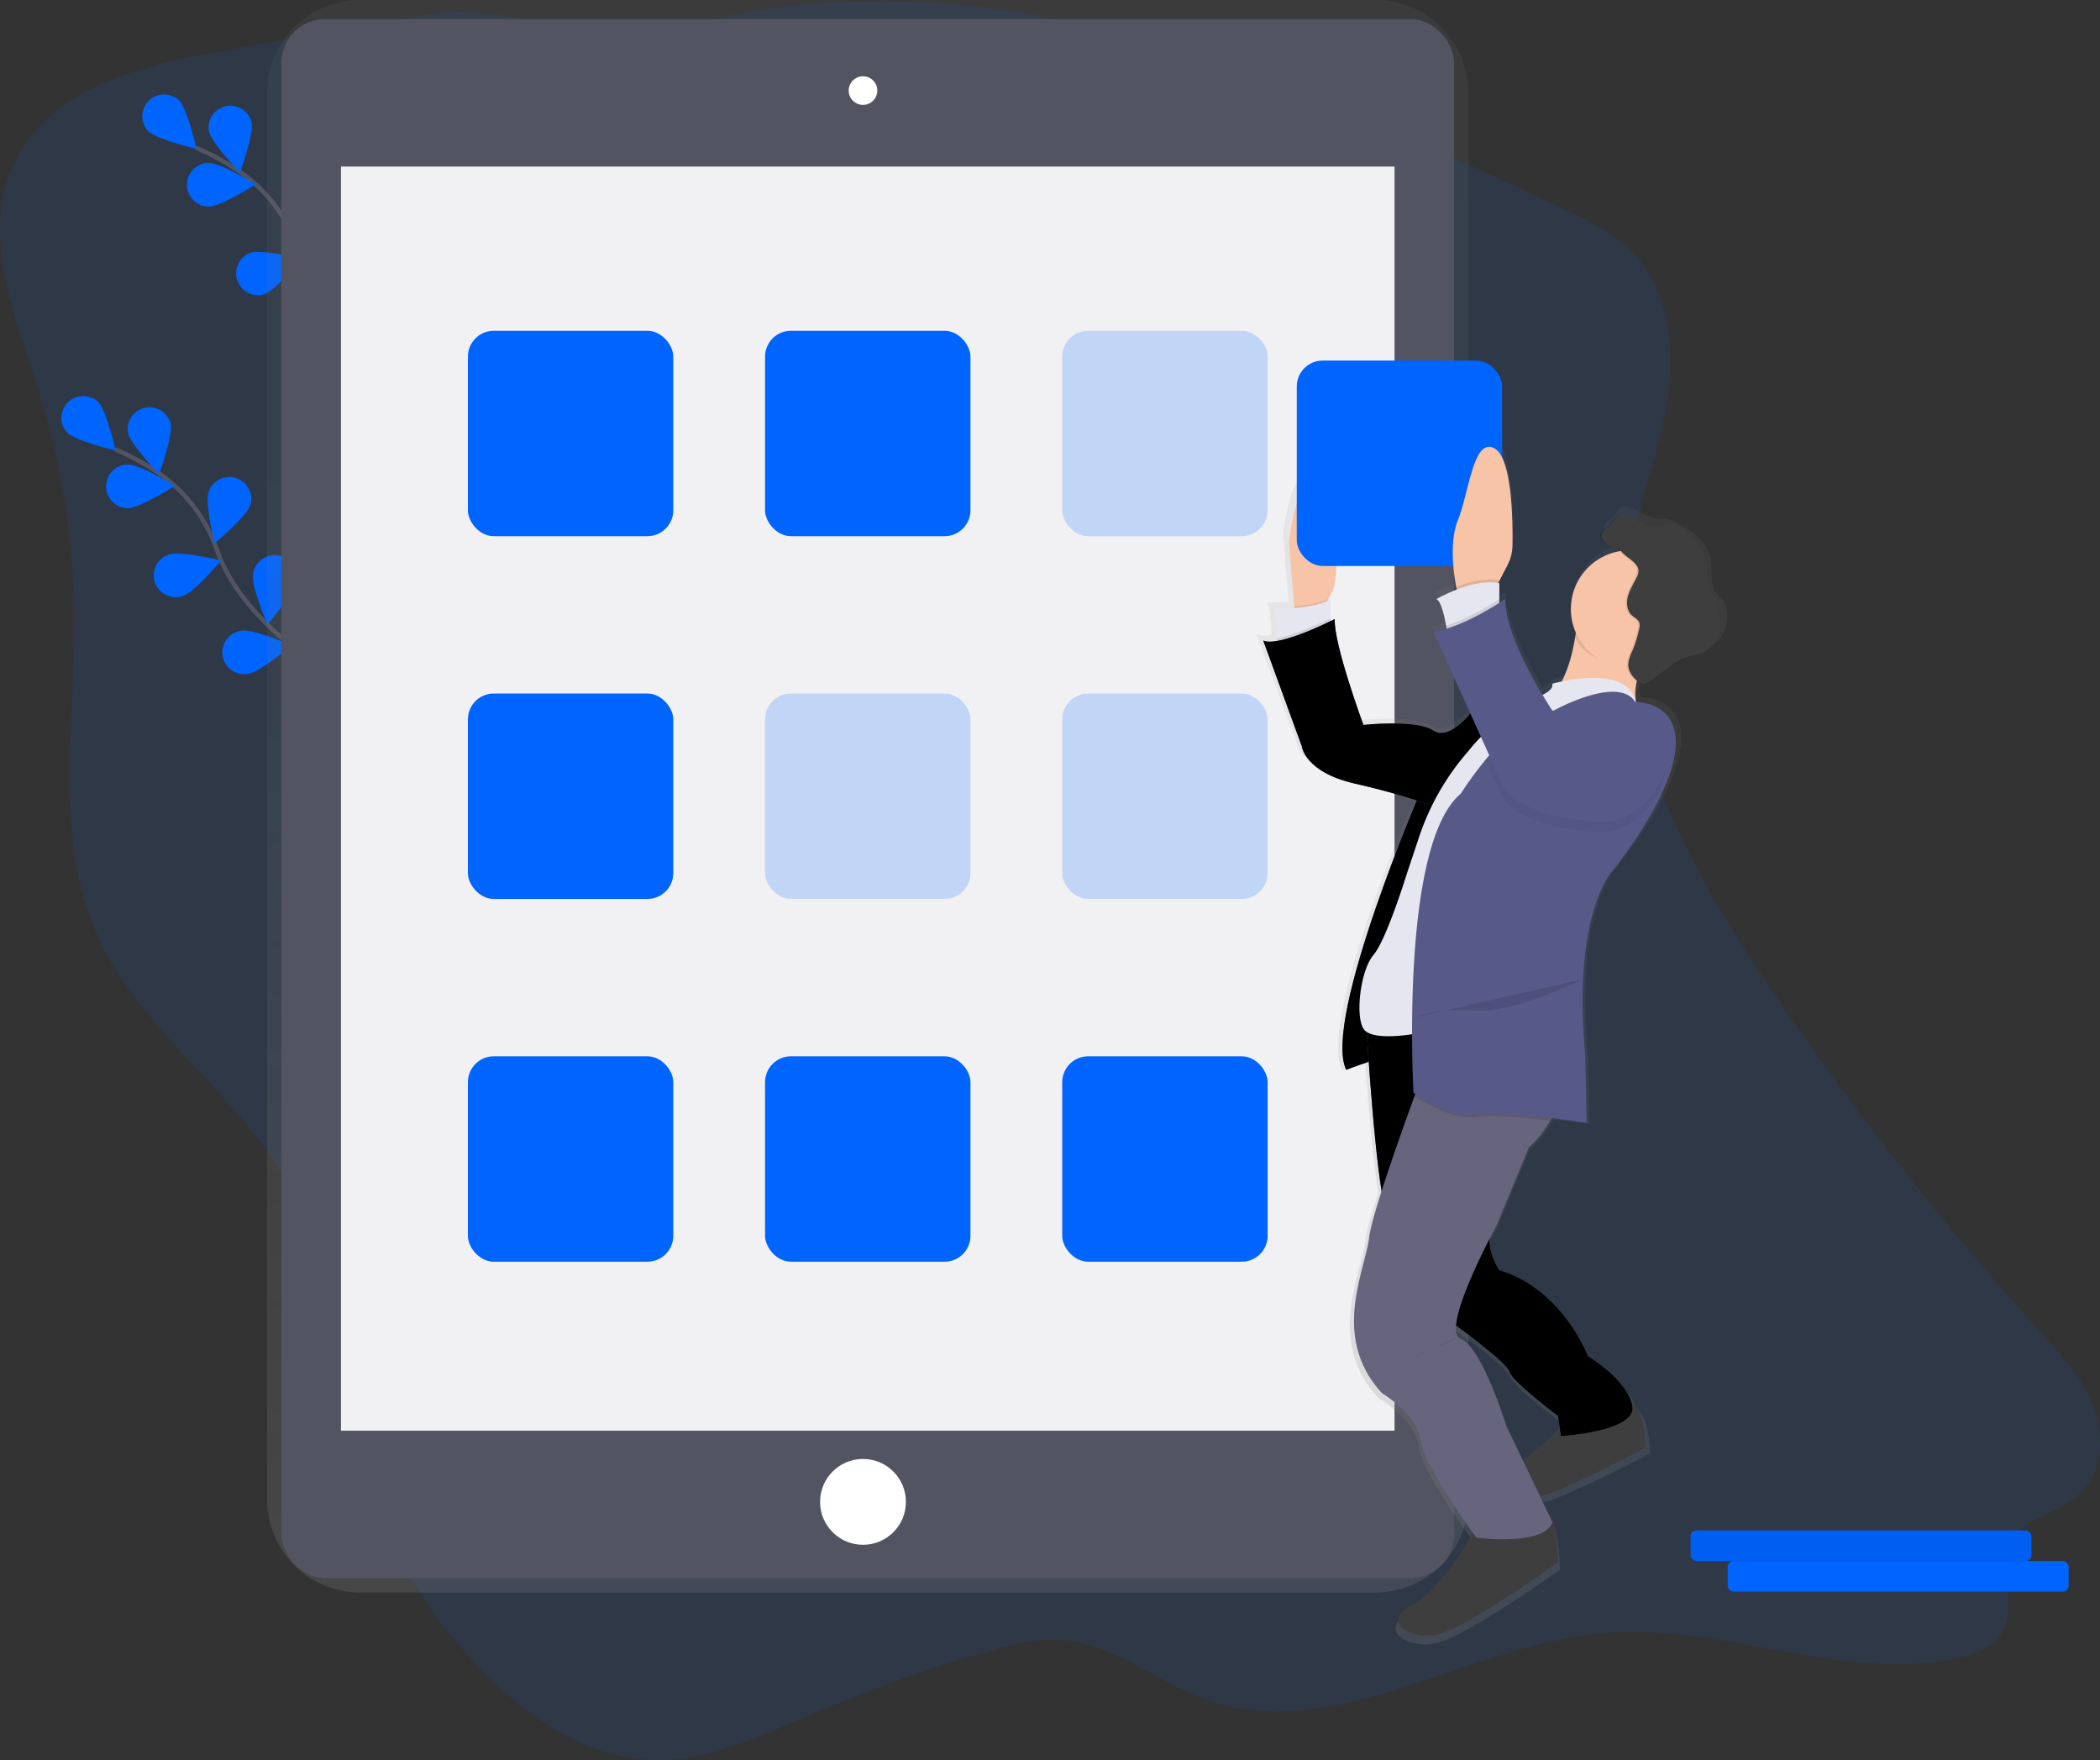 <svg xmlns="http://www.w3.org/2000/svg" xmlns:xlink="http://www.w3.org/1999/xlink" width="961.07" height="805.46" xmlns:v="https://vecta.io/nano"><rect width="100%" height="100%" fill="#333333" stroke="none"/><style><![CDATA[.B{opacity:.1}.C{fill:#0064ff}.D{opacity:.05}.E{fill:#575988}.F{fill:#f7c4a7}.G{fill:#e6e6f0}.H{stroke-miterlimit:10}]]></style><defs><linearGradient id="A" x1="516.59" y1="775.99" x2="516.59" y2="47.27" gradientUnits="userSpaceOnUse"><stop offset="0" stop-color="gray" stop-opacity=".25"/><stop offset=".54" stop-color="gray" stop-opacity=".12"/><stop offset="1" stop-color="gray" stop-opacity=".1"/></linearGradient><linearGradient id="B" x1="802.23" y1="799.75" x2="802.23" y2="247.72" xlink:href="#A"/><path id="C" d="M189.61 170.85s-41.13-22.58-53.33-57.17a71.09 71.09 0 0 0-27.37-35.69 119.57 119.57 0 0 0-19.24-10.4"/><path id="D" d="M81.87 45.84c3.89 3.91 8.08 22.3 8.08 22.3s-18.36-4.3-22.25-8.22a10 10 0 0 1 14.17-14.08z"/><path id="E" d="M115.12 55.87c1.14 5.4-5.33 23.11-5.33 23.11s-13.07-13.59-14.21-19a10 10 0 0 1 19.55-4.12z"/><path id="F" d="M172.53 128c-.83 5.45-13.12 19.76-13.12 19.76s-7.46-17.32-6.63-22.77a10 10 0 0 1 16.317-6.688 10 10 0 0 1 3.433 9.688z"/><path id="G" d="M95.67 94.53c5.52-.06 21.4-10.24 21.4-10.24s-16.11-9.8-21.63-9.74-9.949 4.592-9.885 10.115 4.592 9.949 10.115 9.885z"/><path id="H" d="M150.62 170.33c5.46-.8 19.84-13 19.84-13s-17.28-7.56-22.73-6.76a10 10 0 0 0-6.728 16.263 10 10 0 0 0 9.628 3.507z"/><path id="I" d="M650.81 360.56s-45.84 106.08-34.71 129c0 0 18.34-7.2 21-5.89s28.81-136.86 28.81-136.86z"/><path id="J" d="M625.27 468.6s4.58 79.89 10.48 91 28.16 45.18 28.16 45.18 25.54 18.34 26.85 22.92 22.26 20.3 22.26 20.3l1.31 9.17s34.71-2 32.74-13.75-20.3-22.92-20.3-22.92-11.79-30.78-40.6-39.29c0 0-9.17-13.1-1.31-23.57 0 0 19.65-49.11 30.78-55s-4.59-39.91-4.59-39.91z"/><path id="K" d="M610.86 283.28s-25.54 13.1-32.74 9.82l17.68 48.46s1.31 11.79 24.23 17 34.05 9.82 34.05 9.82l42.56-50.42-21.61 5.89s-11.13 15.72-19 10.48-32.07-2.6-32.07-2.6-13.75-37.31-13.1-48.45z"/></defs><path d="M97.4 24.15c-36.14 6.47-77.64 18-92.26 53.45-13.36 32.41 2.32 68.92 12.87 102.46a348.56 348.56 0 0 1 16 102.3c.27 48.82-9.24 100.3 10.08 144.66 21.8 50.05 75.75 79 94.66 130.3 7.93 21.51 8.89 45.05 12.67 67.78 8.38 50.37 31.27 97.94 64.87 134.79 22.34 24.5 51.43 45.06 83.65 45.55 24.44.38 47.52-10.71 70.16-20.42a713.56 713.56 0 0 1 81.07-29.1c11.62-3.39 23.59-6.51 35.61-5.45 23.16 2 42.48 19 64.46 27 59.57 21.6 121.15-25.34 184-30.29 53.88-4.25 108 22.84 160.94 11.53 7.8-1.67 16.14-4.7 20.23-11.9 6.77-11.93-1.63-28.44 4.39-40.81s22.27-13.65 31.81-23.06c9.71-9.58 10.5-26.12 5.55-39.13s-14.5-23.37-23.68-33.5a1436.48 1436.48 0 0 1-125.19-159.58c-38.68-57.19-74.88-124.46-64-193.77 3.76-23.85 13-46.42 17.19-70.19s2.47-50.69-12.9-68.63c-9.18-10.72-22.06-16.91-34.56-22.81C598.44 40.3 473.53-16.05 347.31 4.78c-20.55 3.39-40.89 8.83-61.68 9.57-30.09 1.08-58.41-12.37-87.8-8-33.37 4.93-67.09 11.83-100.43 17.8z" class="B C"/><use xlink:href="#C" fill="none" stroke="#535461" stroke-width="2" class="H"/><g class="C"><use xlink:href="#D"/><use xlink:href="#E"/></g><g fill="#6c63ff"><path d="M151.42 93.41c-1.74 5.23-16.27 17.26-16.27 17.26s-4.42-18.33-2.68-23.57a10.01 10.01 0 0 1 16.982-3.495 10.01 10.01 0 0 1 2.018 9.805z"/><use xlink:href="#F"/></g><g class="C"><use xlink:href="#G"/><path d="M120.82 134.67c5.24-1.71 17.35-16.17 17.35-16.17s-18.31-4.53-23.55-2.82a10 10 0 0 0 6.2 19z"/></g><use xlink:href="#H" fill="#6c63ff"/><use xlink:href="#C" x="-37" y="138" fill="none" stroke="#535461" stroke-width="2" class="H"/><g class="C"><use xlink:href="#D" x="-37" y="138"/><use xlink:href="#E" x="-37" y="138"/><path d="M114.42 231.41c-1.74 5.23-16.27 17.26-16.27 17.26s-4.42-18.33-2.68-23.57c1.742-5.247 7.408-8.087 12.655-6.345s8.087 7.408 6.345 12.655z"/><use xlink:href="#F" x="-37" y="138"/><use xlink:href="#G" x="-37" y="138"/><path d="M83.82 272.67c5.24-1.71 17.35-16.17 17.35-16.17s-18.31-4.53-23.55-2.82a10 10 0 0 0-3.844 17.139 10 10 0 0 0 10.044 1.861z"/><use xlink:href="#H" x="-37" y="138"/></g><path d="M748.88,47.27H284.31a42.56,42.56,0,0,0-42.62,42.5V733.49A42.56,42.56,0,0,0,284.31,776H748.88a42.56,42.56,0,0,0,42.62-42.5V89.76A42.56,42.56,0,0,0,748.88,47.27Z" transform="translate(-119.47 -47.27)" fill="url(#A)"/><rect x="128.77" y="8.73" width="536.72" height="713.44" rx="20" fill="#535461"/><path fill="#f1f1f4" d="M156.04 76.22h482.18v578.47H156.04z"/><g fill="#fff"><circle cx="394.95" cy="41.45" r="6.55"/><circle cx="394.95" cy="687.26" r="19.64"/></g><g class="C"><rect x="214.13" y="151.36" width="94" height="94" rx="11.85"/><rect x="605.59" y="198.63" width="94" height="94" rx="11.85" transform="matrix(-1 0 0 -1 1185.72 443.99)" opacity=".2"/><rect x="350.13" y="151.36" width="94" height="94" rx="11.85"/><rect x="214.13" y="317.36" width="94" height="94" rx="11.85"/><rect x="605.59" y="364.63" width="94" height="94" rx="11.85" transform="matrix(-1 0 0 -1 1185.72 775.99)" opacity=".2"/><rect x="350.13" y="317.36" width="94" height="94" rx="11.85" opacity=".2"/><rect x="214.13" y="483.36" width="94" height="94" rx="11.85"/><rect x="605.59" y="530.63" width="94" height="94" rx="11.85" transform="matrix(-1 0 0 -1 1185.72 1107.99)"/><rect x="350.13" y="483.36" width="94" height="94" rx="11.85"/></g><path d="M909.49 325.17a7.87 7.87 0 0 0-1.19-3 17.4 17.4 0 0 0-2.35-2.27c-4.72-4.44-2.18-12.44-4-18.61-2-6.59-9-11.64-15.08-15a12.19 12.19 0 0 0-3.14-1.27 26.21 26.21 0 0 0-4.16-.33 20 20 0 0 1-6.34-1.44c-2.89-1.18-5.47-3-8.43-4a4.29 4.29 0 0 0-1.8-.25c-3.23-.3-3.34 3.72-6.81 6.05-1.44 1-2.81 2.38-2.81 4.1 0 2.35 2.4 3.9 4.54 4.93s2.63.83 3.05.82h.18c.29.05.61.3 1.44 1.21-13.268 2.07-23.075 13.461-23.15 26.89a26.81 26.81 0 0 0 2.35 11l-.3 2c-1.05 6.45-3 14.23-6.34 20.67-2.74.56-4.47 1-4.47 1a2.56 2.56 0 0 1 .05.4l-1 .74-4.2 3c-8.27-13.71-16.72-30.73-17.06-43.51 0 0-1 .69-2.7 1.77v-9.08l-.54-.1.54-1 3.9-7.38a19.93 19.93 0 0 0 2.31-9c.18-11.6-.2-40.2-8.22-44.95-10.11-6-12.13 19.94-17.52 33.23-4 9.91-2 24.27-.78 30.92l.25 1.24a75.62 75.62 0 0 0-9.57 4.39c2.13.84 3.72 7.51 4.6 12.31l.26 1.45a49.71 49.71 0 0 1-6.21 1.52l17.38 37.92c-3.71 4.3-11.45 11.83-17.38 7.93-8.09-5.32-33-2.66-33-2.66s-14.24-37.81-13.56-49.13l-2 1v-10.31a11.32 11.32 0 0 1-1.45.83l.53-.94.77-1.37a20.17 20.17 0 0 0 2.56-8.46c.84-11.63 2.07-41.49-7.13-45.22-11.46-4.65-14.83 28.57-14.83 28.57l2.44 30.08.05.67c-5.44.48-9.91.48-9.91.48 1.37 1.35 1.81 8.8 2 13.47v1.33c-2.78.48-5.16.52-6.71-.18l18.2 49.17s1.35 12 24.94 17.28c13.87 3.13 23.54 6 29.16 7.88-9.62 22.8-43 105-33.21 125 0 0 5.24-2 10.6-3.76 1.24 17.24 3.39 43.35 6 60.08-2.85 8.81-5 16.2-5.7 20.43-.06.35-.11.68-.15 1-2 15.95-18.2 46.52 6.07 72.43 0 0 16.85 10 18.2 21.93 1.13 10.06 18.94 35.14 24.58 42.88-4.51 7.75-17.23 28.19-28.63 33.54-14.15 6.65-2.7 15.95 10.78 14s58-33.89 58-33.89-.31-20.88-4.53-22.4h0l-4.05-8.36a30 30 0 0 0 6.56-1.8c18.2-7.31 43.14-20.6 43.14-20.6s.49-15.61-6.58-21.33c-3.62-11.17-20.38-21.2-20.38-21.2S835.4 638.66 805.74 630c0 0-4.79-6.75-4.61-14.48l3.27-6.12 15.34-36.4a49.66 49.66 0 0 0 10-12.31q.34-.62.66-1.25l16.5 2.18-.67-31.9C840.12 463.9 859 444.63 859 444.63s27-32.56 29.66-55.82c2.49-21.47-15.69-22.55-18.5-22.59a23.73 23.73 0 0 1 .35-9.58l.32.23a3.75 3.75 0 0 0 2 .83 2.3 2.3 0 0 0 .44 0h.24a3.9 3.9 0 0 0 1.87-.58c7.05-3.7 12.54-10.39 20.28-12.32 1.62-.4 3.31-.58 4.9-1.1a13.63 13.63 0 0 0 8-7.5 18.12 18.12 0 0 0 .93-11.03zm-99 352c1.35 4.65 22.92 20.6 22.92 20.6l.83 5.73a204 204 0 0 1-17.43 14.75l-7.67-15.83s-11.46-36.55-21.57-40.53c-1.87-.74-2.47-3-2.21-6.17 6.57 4.81 24.01 17.72 25.1 21.48z" transform="translate(-119.47 -47.27)" fill="url(#B)"/><use xlink:href="#I" class="E"/><use xlink:href="#I" class="D"/><path d="M675.69 698.45s-15.72 29.47-29.47 36-2.62 15.72 10.48 13.75 56.32-33.4 56.32-33.4-.3-20.57-4.41-22.07-32.92 5.72-32.92 5.72zm41.26-47.8s-22.26 22.26-32.09 24.23 8.51 15.06 26.19 7.86 41.91-20.3 41.91-20.3.65-21-10.48-22.92-25.53 11.13-25.53 11.13z" fill="#3e3e3e"/><use xlink:href="#J" fill="#67647e"/><use xlink:href="#J" class="D"/><path d="M689.44 652.61l21 43.87c-3.27 11.13-34.71 7.2-34.71 7.2s-24.23-32.74-25.54-44.53-17.68-21.61-17.68-21.61c-23.57-25.54-7.86-55.66-5.89-71.38 0-.3.09-.63.14-1 1.74-10.54 12.34-40.86 20.58-63.57l10.05-27.14s43.87 2 53 17.68c4.2 7.2 2.32 14.69-.95 20.69a48.77 48.77 0 0 1-9.68 12.13l-14.91 35.94s-26.18 47.84-16.32 51.78 20.91 39.94 20.91 39.94z" fill="#67647e"/><path d="M611.24 264.33a20.08 20.08 0 0 1-2.48 8.34l-.75 1.35-3.69 6.65h-11.79l-.25-3.1-2.37-29.64s3.27-32.74 14.41-28.16c8.93 3.68 7.74 33.1 6.92 44.56z" class="F"/><path d="M608.01 274.01l-3.69 6.65h-11.79l-.25-3.1c5.49-.48 12.02-1.48 15.73-3.55z" class="B"/><path d="M608.9 274.12v15.06l-24.23 6.55-.07-3.75c-.14-4.6-.57-11.94-1.9-13.27.01.02 19.65.02 26.2-4.59z" class="G"/><path d="M608.9 282.95v6.23l-24.23 6.55-.07-3.75c8.07-1.41 19.72-6.8 24.3-9.03z" class="B"/><path d="M750.22 307.8c-4.78 13.8 1.43 20 1.43 20s-58.94 3.93-44.53-6.55c8.41-6.12 12.14-19.62 13.78-29.78a101.56 101.56 0 0 0 1.29-12.74c0 0 47.1-.69 37.33 12.44a63 63 0 0 0-9.3 16.63z" class="F"/><path d="M759.53 291.14c-4.8 6.46-6.37 7.41-8 12.07a26.33 26.33 0 0 1-4.46.37c-11.23 0-22.16-2.31-26.17-12.1a101.56 101.56 0 0 0 1.29-12.75c0 0 47.09-.72 37.34 12.41z" class="B"/><circle cx="745.76" cy="278.7" r="26.85" class="F"/><use xlink:href="#K" class="E"/><use xlink:href="#K" class="D"/><path d="M710.4 314.2s34.62-9.9 38.26 8.49c0 0-16-7.8-38.92 6-1.72 1-3.4 2.13-5 3.28-20.17 14.13-34.26 36-39.92 60.84l-14.63 64.1-1.31 17.23s-21 4.14-24.88-2.07-1.31-26.89 4.58-33.78 15.03-36.56 15.03-36.56l5.73-17.2a115 115 0 0 1 22.43-39.33h0l1.38-1.67a86 86 0 0 1 31.93-23.88c3.35-1.45 5.78-3.28 5.32-5.45z" class="B"/><path d="M710.4 312.89s34.62-9.9 38.26 8.49c0 0-16-7.8-38.92 6-1.72 1-3.4 2.13-5 3.28-20.17 14.13-34.26 36-39.92 60.84l-14.63 64.1-1.31 17.23s-21 4.14-24.88-2.07-1.31-26.89 4.58-33.78 15.06-36.54 15.06-36.54l5.73-17.2a115 115 0 0 1 22.43-39.33h0l1.38-1.67a86 86 0 0 1 31.93-23.88c3.32-1.47 5.75-3.3 5.29-5.47z" class="G"/><path d="M736.82 250.2c-2.07-1-4.41-2.55-4.41-4.86 0-1.69 1.33-3.09 2.73-4 3.74-2.55 3.45-7.16 7.75-5.72 2.88 1 5.39 2.79 8.19 3.95a19.17 19.17 0 0 0 6.16 1.42 25.11 25.11 0 0 1 4 .32 11.75 11.75 0 0 1 3 1.25 26.3 26.3 0 0 1 12.36 15.43c1.78 6.08 1.6 13.28 6.18 17.65a17 17 0 0 1 2.28 2.23 7.82 7.82 0 0 1 1.15 3 18.1 18.1 0 0 1-.9 10.87 13.32 13.32 0 0 1-7.81 7.39c-1.55.51-3.18.68-4.76 1.08-7.52 1.9-12.85 8.5-19.71 12.14a3.76 3.76 0 0 1-1.82.57 3.62 3.62 0 0 1-1.92-.82c-2.65-1.89-4.83-4.83-4.76-8.09a16.36 16.36 0 0 1 1.75-5.83 56.5 56.5 0 0 0 3.28-10.55 5.14 5.14 0 0 0 .07-2.55c-.5-1.59-2.26-2.33-3.48-3.46-2.32-2.15-2.6-5.81-1.74-8.86s2.66-5.74 4-8.61a6.78 6.78 0 0 0 .79-2.79c0-3.83-5.18-5.91-7.36-8.44-2.84-3.46-.97-.72-5.02-2.72z" class="B"/><path d="M737.48 250.2c-2.07-1-4.41-2.55-4.41-4.86 0-1.69 1.33-3.09 2.73-4 3.74-2.55 3.45-7.16 7.75-5.72 2.88 1 5.39 2.79 8.19 3.95a19.17 19.17 0 0 0 6.16 1.42c1.35.08 5.72-2 7-1.68a11.75 11.75 0 0 1 3 1.25 26.3 26.3 0 0 1 12.36 15.43c1.78 6.08.54 13.68 5.12 18 .77.74-.28 3 .34 3.83a7.82 7.82 0 0 1 1.15 3 18.1 18.1 0 0 1-.9 10.87 13.32 13.32 0 0 1-7.81 7.39c-1.55.51-3.18.68-4.76 1.08-7.52 1.9-12.85 8.5-19.71 12.14a3.76 3.76 0 0 1-1.82.57 3.62 3.62 0 0 1-1.92-.82c-2.65-1.89-4.83-4.83-4.76-8.09a16.36 16.36 0 0 1 1.75-5.83 56.5 56.5 0 0 0 3.28-10.55 5.14 5.14 0 0 0 .07-2.55c-.5-1.59-2.26-2.33-3.48-3.46-2.32-2.15-2.6-5.81-1.74-8.86s2.66-5.74 4-8.61a6.78 6.78 0 0 0 .79-2.79c0-3.83-5.18-5.91-7.36-8.44-2.84-3.41-.97-.67-5.02-2.67z" fill="#3e3e3e"/><path d="M709.45 512.87c-12-1.42-27.12-2.81-33.76-1.7-10.69 1.78-25.69-7.75-28.39-9.53l10.05-27.14s43.87 2 53 17.68c4.25 7.2 2.37 14.69-.9 20.69z" class="B"/><path d="M766.72 343.53c-2.62 22.92-28.81 55-28.81 55s-18.34 19-12.44 83.82l.65 31.43s-38.64-5.89-50.42-3.93-28.81-9.82-28.81-9.82-6.56-113.3 21.64-136.85a166.34 166.34 0 0 1 11.28-15.45c7.56-9.15 17.84-19.46 27.46-22a17.18 17.18 0 0 1 3.79-.58s29.47-16.37 37.33-3.93c-.01.05 20.94-.61 18.33 22.31z" class="E"/><path d="M647.21 465.66s10.48-4.58 28.16-3.27 49.16-14.41 49.16-14.41" class="B"/><path d="M666.2 611.73s.65 2-7.86 4.58-11.13 5.24-11.13 5.24" class="D"/><rect x="712.94" y="212.27" width="94" height="94" rx="11.85" transform="matrix(-1 0 0 -1 1400.41 471.27)" class="C"/><path d="M692.19 249.65a19.87 19.87 0 0 1-2.24 8.88l-3.78 7.28-2.62 5-16.37 1.31-.76-3.58c-1.22-6.55-3.15-20.7.76-30.47 5.24-13.1 7.2-38.64 17-32.74 7.82 4.7 8.19 32.89 8.01 44.32z" class="F"/><path d="M686.17 265.6v.2l-2.62 5-16.37 1.31-.76-3.58c5.86-2.23 13.54-4.31 19.75-2.93z" class="B"/><path d="M686.17 266.91v11.82l-23.57 12.44-.77-4.89c-.86-4.73-2.4-11.31-4.47-12.13 0-.03 17.02-9.86 28.81-7.24z" class="G"/><path d="M749.93 373.95a27.74 27.74 0 0 1-21.18 6.78c-41.46-4.21-42.58-18.86-42.58-18.86l-6.36-14.14c7.56-9.15 17.84-19.46 27.46-22 6.87 11.07 13 19.06 13 19.06s30.78-23.57 39.95-1.31c5.31 13.01-2.69 23.76-10.29 30.47z" class="D"/><path d="M686.17 274.13v4.6l-23.57 12.44-.77-4.89c10.16-3.29 20.21-9.46 24.34-12.15z" class="B"/><path d="M688.79 274.12s-17.68 12.44-32.74 15.06l30.78 68.1s1.13 14.65 42.58 18.86a27.75 27.75 0 0 0 21.17-6.78c7.6-6.71 15.58-17.46 10.24-30.42-9.17-22.26-39.95 1.31-39.95 1.31s-31.43-41.25-32.08-66.13z" class="E"/><g class="C"><rect x="790.7" y="714.35" width="156" height="14" rx="2.67"/><rect x="773.7" y="700.35" width="156" height="14" rx="2.67"/></g><rect x="773.7" y="700.35" width="156" height="14" rx="2.67" class="D"/></svg>